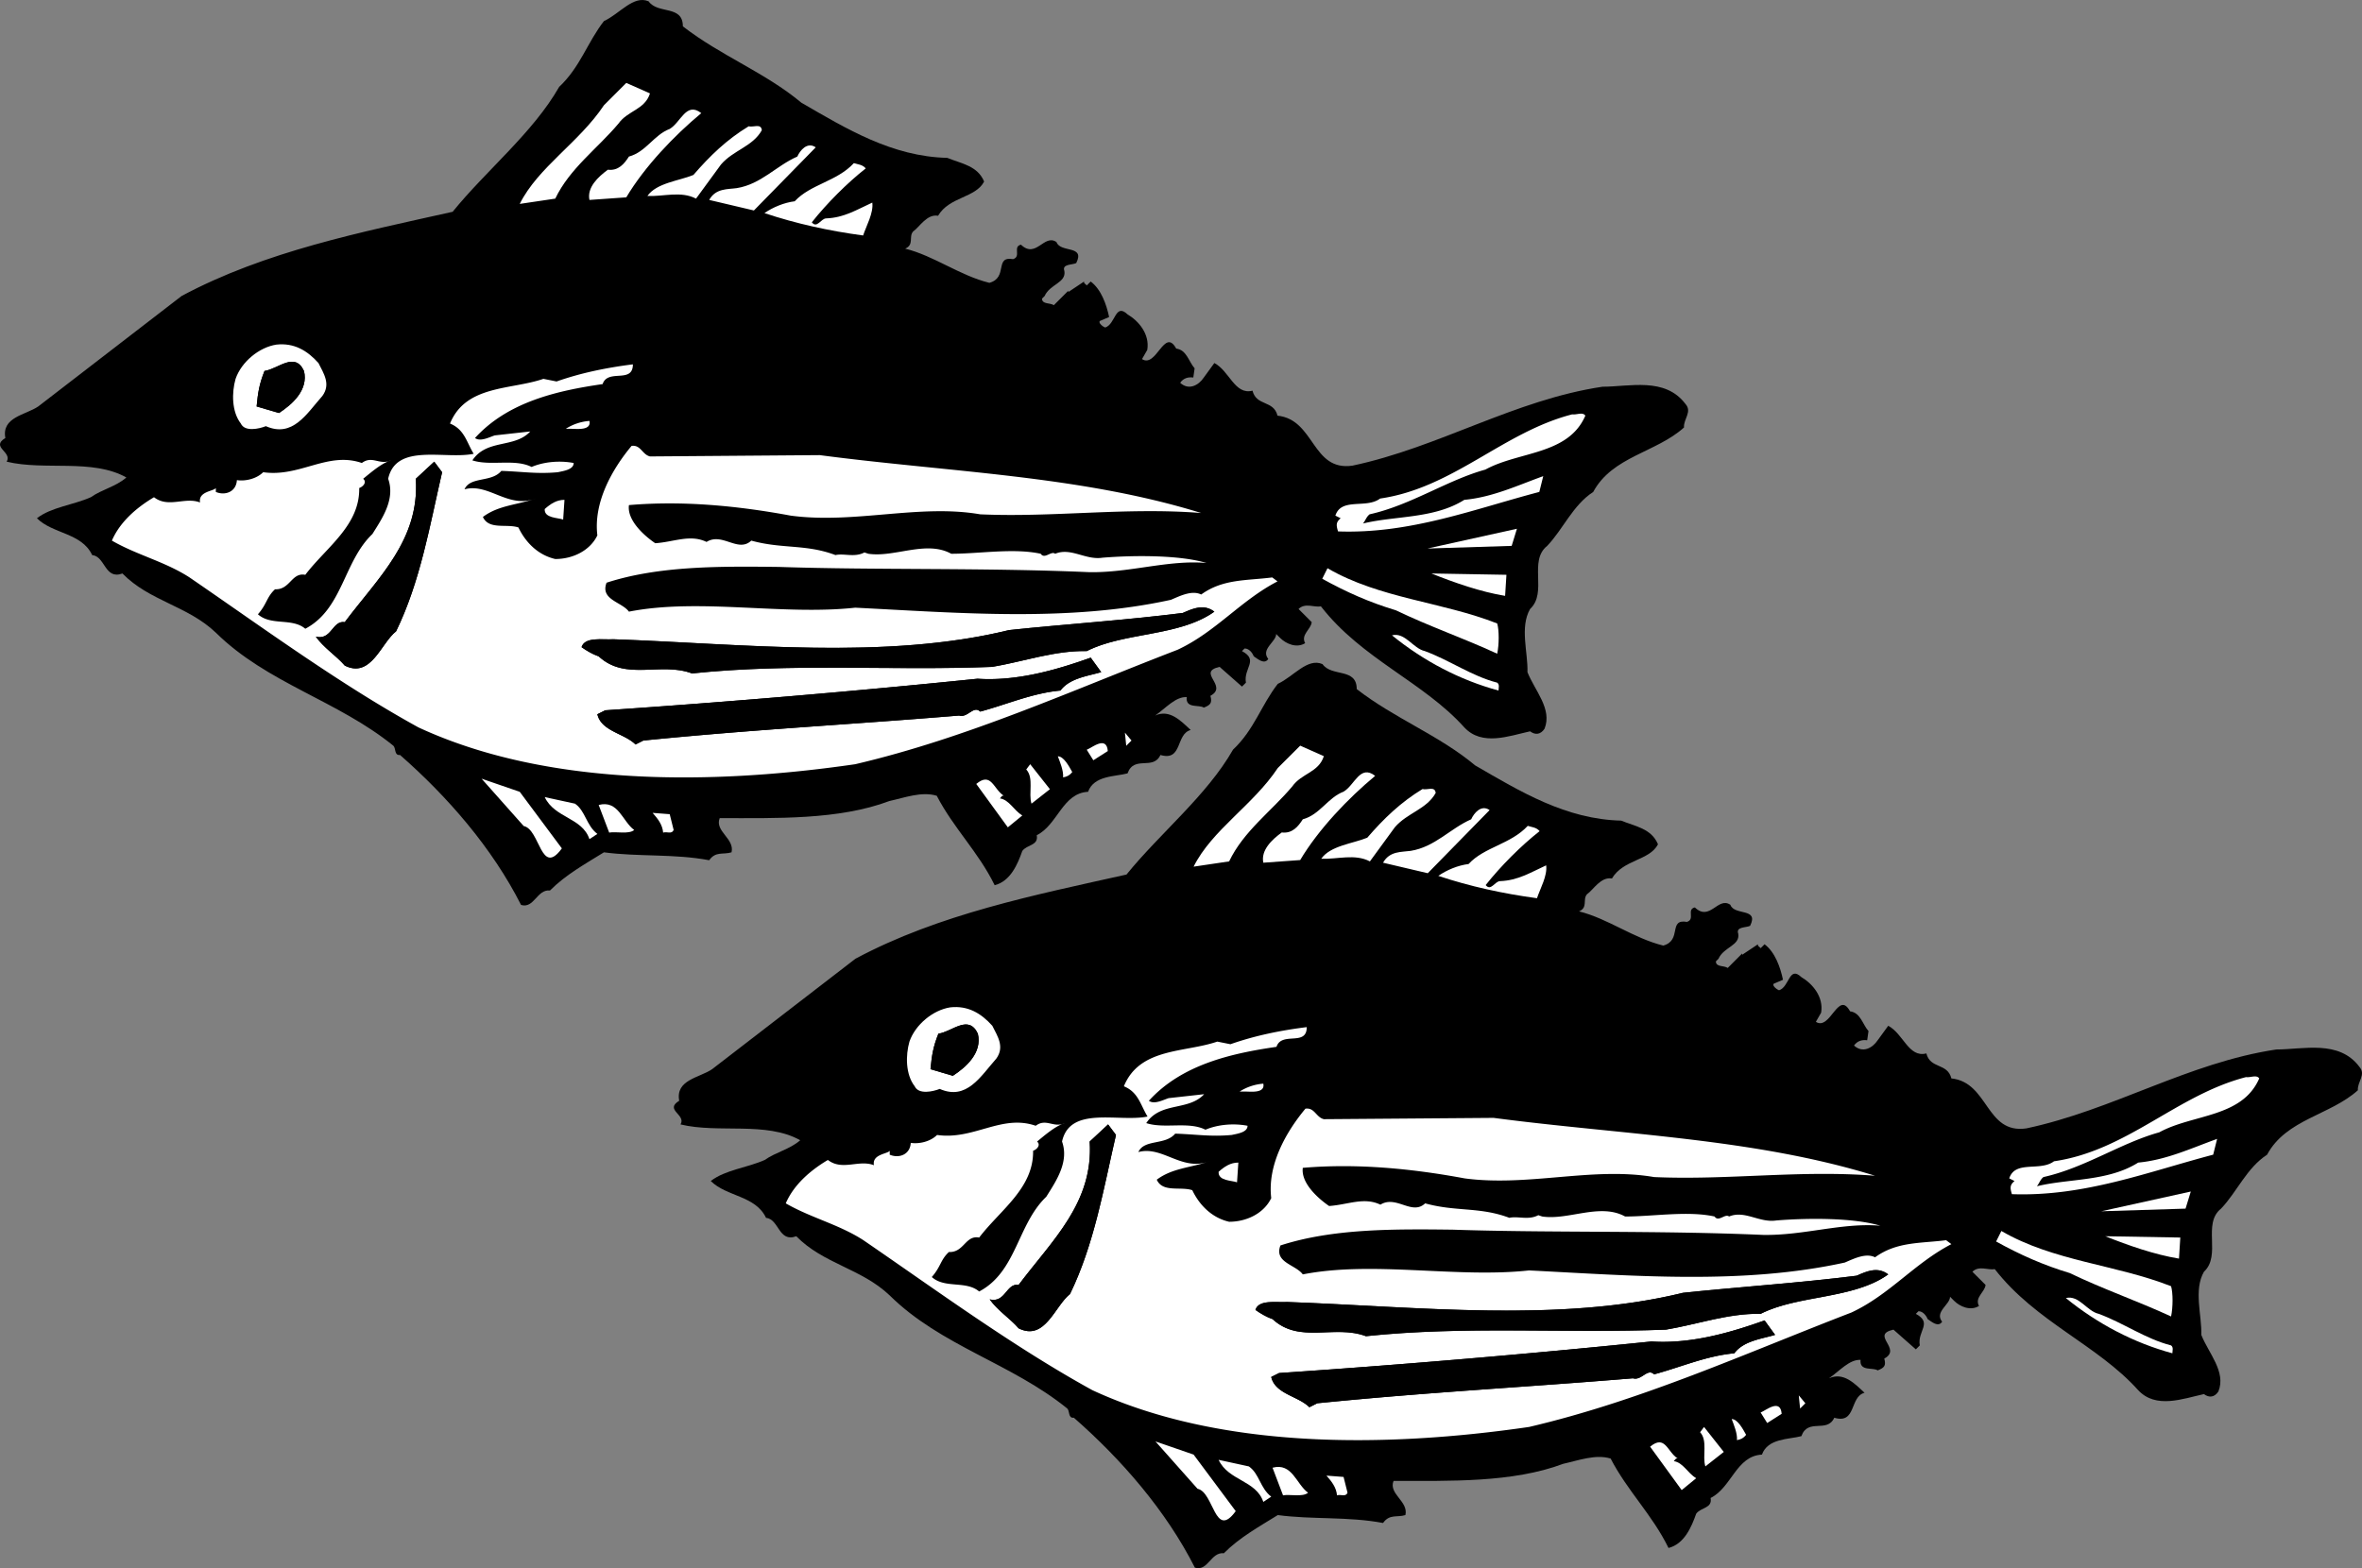 <svg xmlns="http://www.w3.org/2000/svg" width="323.172" height="214.614"><rect width="100%" height="100%" fill="#808080" stroke="none"/><path d="M230.592 55.265c-2.793-3.692-7.652-2.34-11.34-2.34-12.062 1.8-22.32 8.281-34.203 10.8-5.578.81-5.129-6.3-10.258-6.84-.539-2.16-2.878-1.26-3.421-3.421-2.43.633-3.149-2.7-5.22-3.781l-1.44 1.98c-.72 1.082-2.067 1.801-3.239.723.45-.633 1.078-.813 1.8-.723l.18-1.258c-.808-.902-1.081-2.52-2.519-2.699-1.621-2.972-2.7 2.7-4.68 1.438l.72-1.258c.358-2.16-1.173-3.961-2.7-4.863-1.711-1.618-1.621 1.351-3.063 1.8-.27-.09-.988-.629-.718-.898l1.261-.54c-.359-1.71-1.082-3.78-2.52-4.858l-.542.539c-.09-.18-.45-.27-.36-.54l-2.16 1.438v-.18l-1.98 1.98c-.54-.359-1.617-.089-1.617-.902l.36-.359c.718-1.617 2.968-1.797 2.698-3.418-.36-.988 1.078-.808 1.621-1.082 1.258-2.52-2.16-1.348-2.703-2.879-1.707-1.168-2.789 2.34-4.86.36-1.167.27.09 1.62-1.077 1.98-2.61-.45-.63 2.52-3.242 3.242-4.047-.992-7.559-3.691-11.52-4.68 1.262-.542.45-1.62 1.082-2.343.899-.63 1.89-2.43 3.418-2.156 1.531-2.614 5.133-2.43 6.3-4.68-.898-2.164-3.058-2.434-5.038-3.242-7.563-.18-13.77-3.961-19.98-7.559-4.95-4.14-10.981-6.39-16.2-10.441 0-2.97-3.422-1.621-4.68-3.418-2.07-.903-3.96 1.707-6.12 2.699-2.25 2.879-3.239 6.3-6.122 9-3.597 6.3-9.988 11.43-14.578 17.098-12.512 2.793-25.648 5.402-37.078 11.52L5.233 55.623c-1.711 1.172-5.04 1.442-4.5 4.32-2.07 1.262.988 1.891.18 3.239 5.218 1.261 11.699-.45 16.378 2.16-1.437 1.262-3.328 1.621-4.859 2.703-2.43 1.078-5.398 1.348-7.379 2.879 2.16 2.16 6.121 1.98 7.559 5.039 1.8.18 1.71 3.422 4.14 2.52 3.692 3.78 8.91 4.41 12.782 8.101 7.02 6.93 16.648 9.27 24.297 15.48.359.36.09 1.348.902 1.258 6.48 5.672 12.598 12.692 16.558 20.52 1.801.543 2.16-2.16 3.961-1.977 2.16-2.164 4.77-3.601 7.38-5.222 4.679.629 9.628.18 14.402 1.082.898-1.262 1.886-.723 3.058-1.082.45-1.89-2.34-2.88-1.62-4.68 7.648 0 16.288.27 23.218-2.34 2.07-.449 4.41-1.351 6.48-.719 2.34 4.5 5.672 7.649 7.922 12.239 2.16-.54 3.149-2.88 3.778-4.68.632-.898 2.25-.719 1.98-2.16 2.883-1.442 3.512-5.758 7.02-5.942.812-2.25 3.691-2.066 5.402-2.52.898-2.519 3.508-.358 4.5-2.519 3.059.903 2.07-2.879 4.14-3.418-1.351-1.261-2.882-2.882-4.863-1.98 1.442-.992 2.793-2.61 4.32-2.52-.18 1.618 1.712.989 2.34 1.438.903-.36 1.172-.629.903-1.617 2.52-1.352-1.98-3.242 1.258-3.961l3.062 2.699.54-.539c-.36-1.98 1.8-3.063-.54-4.32l.36-.36c.628 0 1.078.63 1.257 1.078.543.36 1.442 1.172 1.98.36-1.077-1.348 1.083-2.34 1.083-3.418l.539.539c.808.808 2.25 1.441 3.422.719-.633-1.168.808-1.887.898-2.88l-1.8-1.8c.902-.899 2.16-.18 3.062-.36 5.578 7.2 14.039 10.352 19.617 16.563 2.43 2.61 6.121 1.168 9 .54.723.538 1.441.448 1.98-.36 1.083-2.703-1.347-5.223-2.34-7.742.09-2.7-1.077-6.122.36-8.641 2.43-2.25-.27-6.57 2.34-8.637 2.16-2.25 3.512-5.582 6.3-7.383 2.61-4.859 8.641-5.398 12.419-8.82-.086-1.168 1.172-2.16.183-3.238"/><path fill="#fff" d="M84.612 16.925c1.261-1.8 3.601-1.89 4.32-4.14l-3.242-1.438-3.059 3.058c-3.418 5.13-9 8.457-11.52 13.5l4.86-.722c1.98-4.137 5.762-6.836 8.64-10.258m-1.441 6.301c-1.347.988-2.879 2.43-2.52 4.136l5.04-.355c2.523-4.23 6.57-8.461 10.262-11.523-2.07-1.622-2.79 1.261-4.32 2.16-2.16.812-3.239 3.152-5.579 3.781-.633.988-1.441 1.98-2.883 1.8m5.403 3.598c2.25.09 4.59-.718 6.66.36l3.418-4.676c1.71-1.98 4.32-2.434 5.582-4.684-.09-.988-1.172-.359-1.8-.539-2.974 1.801-5.313 4.051-7.56 6.66-1.98.813-5.042 1.083-6.3 2.88m8.461.538 6.117 1.442 8.46-8.64c-1.171-.81-2.16.448-2.519 1.261-2.883 1.258-4.949 3.781-8.281 4.32-1.262.18-2.879 0-3.777 1.617m7.558 1.801c4.32 1.442 8.82 2.434 13.5 3.063.45-1.352 1.438-3.063 1.258-4.5-2.16.988-3.867 2.07-6.3 2.16-.72 0-1.259 1.437-1.977.539 2.07-2.61 4.86-5.398 7.379-7.379-.45-.539-1.082-.539-1.621-.723-2.34 2.524-5.938 2.883-8.098 5.223-1.442.18-2.973.809-4.14 1.617m-68.22 29.16c3.688 1.621 5.579-1.71 7.739-4.14 1.172-1.617.18-3.059-.54-4.5-1.53-1.707-3.331-2.79-5.761-2.52-2.34.36-4.77 2.34-5.578 4.684-.54 1.887-.54 4.496.719 6.117.539 1.172 2.52.719 3.421.36zm-.183-7.558c1.89-.27 4.14-2.7 5.402 0 .63 2.61-1.62 4.59-3.422 5.758l-3.058-.899c.18-1.89.36-3.058 1.078-4.86"/><path d="M41.592 50.765c-1.261-2.7-3.511-.27-5.402 0-.719 1.8-.899 2.969-1.078 4.86l3.058.898c1.801-1.168 4.051-3.149 3.422-5.758"/><path fill="#fff" d="M164.35 81.362c-1.258-.628-2.879.184-4.14.723-13.95 3.059-28.797 1.8-43.2 1.078-9.898 1.082-21.328-1.347-30.957.543-.992-1.351-3.96-1.62-3.062-3.96 7.199-2.34 15.66-2.25 23.582-2.16 13.41.448 28.168.089 42.476.718 5.582.09 10.801-1.711 16.024-1.258-3.602-1.082-9.723-1.082-14.223-.723-2.34.36-4.32-1.437-6.48-.539-.54-.449-1.438.809-1.977 0-3.691-.808-8.371 0-12.242 0-3.418-1.89-7.738.54-11.34 0l-.54-.18c-1.35.72-2.788.09-3.96.36-4.05-1.531-7.29-.809-11.52-1.98-1.8 1.71-3.96-1.168-6.12.18-2.25-1.079-4.41 0-7.02.179-1.711-1.168-3.871-3.238-3.598-5.219 7.38-.629 14.848.09 22.137 1.442 8.73 1.168 17.55-1.622 25.922-.18 10.078.45 19.98-.992 30.238-.18-16.559-5.133-34.469-5.582-52.2-7.922l-23.218.18c-1.082-.27-1.262-1.621-2.52-1.441-2.699 3.242-5.222 7.742-4.68 12.242-.991 2.07-3.331 3.238-5.76 3.238-2.34-.539-4.052-2.25-5.04-4.32-1.621-.54-4.05.363-4.86-1.438 2.16-1.62 4.68-1.62 7.2-2.52-3.781 1.438-6.39-2.16-9.719-1.261.809-1.8 3.688-.898 5.04-2.52 2.878.09 4.859.45 7.738.18.812-.18 2.16-.36 2.16-1.262-1.891-.359-4.051-.18-5.758.543-2.34-1.171-5.582-.09-8.102-.902 1.98-2.969 5.762-1.617 7.922-3.957l-4.863.54c-.809.269-1.977.898-2.7.358 4.5-4.949 11.25-6.48 17.462-7.378.718-2.16 4.14 0 4.14-2.704-3.601.454-7.11 1.172-10.441 2.344l-1.801-.36c-4.41 1.528-10.617.81-12.777 6.118 1.98.809 2.25 2.52 3.238 4.14-3.957.81-10.621-1.53-11.7 3.419.993 2.793-.808 5.402-2.16 7.562-3.96 3.777-4.05 10.258-9.18 12.961-1.8-1.531-4.679-.363-6.48-1.98 1.262-1.442 1.172-2.34 2.34-3.422 2.07.09 2.25-2.34 4.14-1.98 2.88-3.778 7.47-6.75 7.38-11.88.539-.18 1.082-.808.539-1.261.906-.735 2.254-1.914 3.441-2.391-1.343.383-2.289-.766-3.62.23-4.68-1.617-8.458 1.98-13.5 1.262-.9.899-2.43 1.262-3.598 1.082-.09 1.617-1.622 2.156-2.88 1.617v-.539c-.273.45-2.43.45-2.16 1.98-2.07-.808-4.32.81-6.3-.718-2.43 1.438-4.68 3.418-5.762 5.938 3.422 1.98 7.293 2.878 10.621 5.039 9.988 6.84 20.52 14.582 31.32 20.523 17.461 8.098 39.957 7.918 59.758 5.04 15.39-3.602 29.61-10.083 44.102-15.661 5.219-2.43 8.64-6.75 13.68-9.36l-.72-.542c-3.511.453-6.75.183-9.722 2.34zM54.19 86.405c-2.067 1.618-3.418 6.48-7.02 4.68-1.168-1.351-2.879-2.43-3.957-3.96 2.16.538 2.25-2.25 3.957-1.981 4.59-6.121 10.262-11.25 9.723-19.621l2.52-2.34 1.078 1.441c-1.711 7.38-2.97 14.942-6.301 21.781zm90.902 8.098c-3.87.36-7.293 1.89-10.98 2.883-.903-.902-1.711.898-2.88.539-15.21 1.258-27.991 1.89-43.202 3.418l-1.078.543c-1.532-1.531-4.68-1.8-5.22-4.14l1.079-.54a1505.274 1505.274 0 0 0 50.941-4.32c5.309.36 10.707-1.172 15.48-2.883l1.438 1.98c-1.8.54-4.32.813-5.578 2.52zm3.598-5.398c-4.41-.09-8.64 1.441-12.957 2.16-13.953.539-27.363-.54-41.043.898-4.317-1.617-9.09 1.082-12.777-2.34-.813-.27-1.711-.808-2.34-1.257.449-1.442 2.789-.993 4.32-1.082 17.816.628 37.258 2.878 54.18-1.258 7.738-.813 15.93-1.352 23.757-2.34 1.442-.633 2.88-1.262 4.32-.18-4.769 3.418-12.327 2.79-17.46 5.399"/><path fill="#fff" d="M53.131 63.132a2.72 2.72 0 0 0 .34-.129c-.11.035-.226.082-.34.129m161.981-6.426c-9.45 2.43-16.29 10.078-26.281 11.52-1.891 1.437-5.31-.18-6.122 2.34l.723.359c-.633.539-.633.898-.36 1.8 9.9.36 18.63-3.062 27.54-5.402l.539-2.16c-3.508 1.262-6.93 2.883-10.801 3.242-4.14 2.61-9.45 2.16-13.86 3.239.36-.45.45-.899.903-1.258 5.668-1.262 10.617-4.68 15.84-6.121 4.59-2.52 11.34-1.98 13.676-7.38-.36-.542-1.168-.089-1.797-.179M78.131 58.683c.809 0 2.79.273 2.52-1.078a6.94 6.94 0 0 0-3.238 1.078h.718"/><path d="M56.893 65.523c.54 8.37-5.133 13.5-9.723 19.62-1.707-.269-1.797 2.52-3.957 1.981 1.078 1.531 2.79 2.61 3.957 3.961 3.602 1.8 4.953-3.062 7.02-4.68 3.332-6.84 4.59-14.402 6.3-21.78l-1.077-1.442-2.52 2.34"/><path fill="#fff" d="m77.053 71.105.18-2.7c-1.082 0-1.89.54-2.703 1.258-.09 1.262 1.8 1.172 2.523 1.442m129.777 3.601.72-2.344c-4.048.903-8.098 1.801-12.239 2.704l11.52-.36m-1.981 14.758c.27-1.258.27-3.238 0-4.14-7.559-2.97-16.11-3.419-23.219-7.56l-.718 1.442c3.238 1.797 6.48 3.238 10.078 4.317 4.68 2.25 9.18 3.78 13.859 5.941m1.082-7.918.18-2.883-10.262-.18c3.152 1.262 6.75 2.52 10.082 3.063"/><path d="M161.83 83.886c-7.828.988-16.019 1.527-23.757 2.34-16.922 4.136-36.364 1.886-54.18 1.258-1.531.09-3.871-.36-4.32 1.082.629.449 1.527.988 2.34 1.257 3.687 3.422 8.46.723 12.777 2.34 13.68-1.437 27.09-.36 41.043-.898 4.316-.719 8.547-2.25 12.957-2.16 5.133-2.61 12.691-1.98 17.46-5.399-1.44-1.082-2.878-.453-4.32.18"/><path fill="#fff" d="M194.952 89.105c-1.621-.36-2.7-2.61-4.5-2.16 4.32 3.511 9.27 6.12 14.578 7.558 0-.36.18-.809-.18-1.078-3.508-.902-6.48-3.063-9.898-4.32"/><path d="M133.752 92.886a1505.274 1505.274 0 0 1-50.941 4.32l-1.078.54c.539 2.34 3.687 2.609 5.219 4.14l1.078-.543c15.21-1.527 27.992-2.16 43.203-3.418 1.168.36 1.976-1.441 2.879-.54 3.687-.991 7.11-2.523 10.98-2.882 1.258-1.707 3.778-1.98 5.578-2.52l-1.437-1.98c-4.774 1.711-10.172 3.242-15.48 2.883"/><path fill="#fff" d="m154.092 102.066.719-.723-.898-1.078zm-5.402.539.902 1.441 1.98-1.262c-.179-2.16-2.16-.449-2.882-.18m-3.957.899c.27.723.808 1.98.719 2.883.539-.09.898-.274 1.257-.723-.449-.808-1.168-2.16-1.976-2.16m-4.32 1.801c1.078 1.172.27 3.242.718 4.68l2.52-1.98-2.7-3.419-.538.719m-74.52 1.262 5.758 6.48c2.25.45 2.34 7.02 5.222 3.059l-5.761-7.743-5.219-1.796m70.918 2.699c.18-.18.27-.45.539-.36-1.437-.902-1.707-3.332-3.777-1.62l4.32 5.94 1.977-1.62c-1.168-.72-1.797-2.16-3.059-2.34m-58.141.719-4.14-.899c1.351 2.879 5.133 2.79 6.12 5.758l1.083-.719c-1.531-1.168-1.621-3.148-3.063-4.14m3.243.179 1.437 3.781c.902-.18 2.703.27 3.422-.359-1.621-1.172-2.16-4.14-4.86-3.422m7.379 1.082c.72.809 1.352 1.617 1.442 2.7.539-.18 1.168.269 1.437-.36l-.539-2.16-2.34-.18"/><path d="M322.791 145.964c-2.793-3.691-7.652-2.34-11.34-2.34-12.062 1.8-22.32 8.281-34.203 10.8-5.578.81-5.128-6.3-10.257-6.839-.54-2.16-2.88-1.262-3.422-3.422-2.43.633-3.149-2.699-5.219-3.781l-1.441 1.98c-.72 1.082-2.067 1.801-3.239.723.45-.633 1.078-.812 1.801-.723l.18-1.257c-.809-.903-1.082-2.52-2.52-2.7-1.62-2.972-2.699 2.7-4.68 1.438l.72-1.258c.359-2.16-1.173-3.96-2.7-4.86-1.71-1.62-1.621 1.348-3.062 1.798-.266-.09-.989-.63-.72-.899l1.263-.539c-.36-1.71-1.082-3.781-2.52-4.86l-.539.54c-.094-.18-.453-.27-.363-.54l-2.16 1.438v-.18l-1.977 1.981c-.543-.36-1.621-.09-1.621-.898l.36-.364c.718-1.617 2.968-1.797 2.698-3.418-.359-.988 1.079-.808 1.622-1.082 1.257-2.52-2.16-1.347-2.7-2.879-1.71-1.168-2.793 2.34-4.859.36-1.172.27.086 1.62-1.082 1.98-2.61-.449-.629 2.52-3.238 3.242-4.051-.992-7.563-3.691-11.524-4.68 1.262-.542.453-1.62 1.082-2.34.899-.632 1.89-2.433 3.418-2.16 1.531-2.609 5.133-2.429 6.301-4.679-.898-2.16-3.059-2.434-5.039-3.242-7.559-.18-13.77-3.961-19.98-7.559-4.95-4.14-10.981-6.39-16.2-10.441 0-2.969-3.422-1.621-4.68-3.418-2.07-.902-3.96 1.707-6.12 2.7-2.25 2.878-3.239 6.3-6.122 9-3.597 6.3-9.988 11.429-14.578 17.097-12.511 2.793-25.648 5.402-37.082 11.52l-19.617 15.12c-1.71 1.172-5.039 1.442-4.5 4.32-2.07 1.262.988 1.891.18 3.239 5.219 1.262 11.699-.45 16.379 2.164-1.442 1.258-3.328 1.617-4.86 2.7-2.43 1.077-5.398 1.347-7.379 2.878 2.16 2.16 6.118 1.98 7.559 5.04 1.8.179 1.71 3.421 4.14 2.519 3.692 3.781 8.91 4.41 12.782 8.101 7.02 6.93 16.648 9.27 24.297 15.48.363.36.09 1.348.902 1.259 6.48 5.671 12.598 12.691 16.559 20.52 1.8.542 2.16-2.161 3.96-1.977 2.16-2.164 4.77-3.602 7.38-5.223 4.68.629 9.628.18 14.402 1.082.898-1.262 1.887-.723 3.058-1.082.45-1.89-2.34-2.879-1.62-4.68 7.652 0 16.288.27 23.222-2.34 2.066-.449 4.406-1.347 6.477-.718 2.34 4.5 5.671 7.648 7.921 12.238 2.16-.54 3.149-2.879 3.782-4.68.629-.898 2.25-.719 1.976-2.16 2.883-1.437 3.512-5.758 7.024-5.937.808-2.25 3.687-2.07 5.398-2.524.899-2.52 3.508-.36 4.5-2.52 3.059.903 2.07-2.878 4.14-3.417-1.35-1.262-2.882-2.88-4.863-1.98 1.442-.993 2.793-2.61 4.32-2.52-.175 1.62 1.712.988 2.34 1.437.903-.36 1.173-.629.903-1.617 2.52-1.352-1.98-3.242 1.258-3.961l3.062 2.7.54-.54c-.36-1.98 1.8-3.058-.54-4.32l.36-.36c.629 0 1.078.63 1.257 1.079.543.359 1.442 1.171 1.98.359-1.077-1.348 1.083-2.34 1.083-3.418l.539.54c.809.812 2.25 1.44 3.422.722-.633-1.172.809-1.89.898-2.883l-1.8-1.8c.902-.9 2.16-.18 3.062-.36 5.578 7.199 14.04 10.351 19.617 16.562 2.43 2.61 6.121 1.168 9 .54.723.538 1.442.449 1.98-.36 1.083-2.7-1.347-5.223-2.34-7.742.09-2.7-1.077-6.117.36-8.64 2.43-2.25-.27-6.567 2.34-8.638 2.16-2.25 3.512-5.582 6.3-7.382 2.61-4.86 8.642-5.399 12.423-8.82-.09-1.169 1.168-2.157.18-3.239"/><path fill="#fff" d="M176.811 107.624c1.262-1.8 3.602-1.89 4.32-4.14l-3.238-1.438-3.063 3.059c-3.417 5.129-9 8.46-11.519 13.5l4.86-.72c1.98-4.14 5.761-6.839 8.64-10.26m-1.441 6.3c-1.348.988-2.88 2.43-2.52 4.14l5.043-.363c2.52-4.226 6.566-8.457 10.258-11.52-2.07-1.616-2.79 1.262-4.32 2.16-2.16.813-3.239 3.153-5.579 3.782-.632.988-1.441 1.98-2.882 1.801m5.402 3.598c2.25.093 4.59-.72 6.66.363l3.418-4.68c1.711-1.98 4.32-2.433 5.582-4.683-.09-.989-1.172-.36-1.8-.54-2.97 1.801-5.31 4.051-7.56 6.66-1.98.813-5.042 1.083-6.3 2.88m8.461.543 6.117 1.437 8.461-8.64c-1.168-.81-2.16.453-2.52 1.261-2.878 1.262-4.949 3.781-8.28 4.32-1.259.18-2.88 0-3.778 1.622m7.558 1.8c4.32 1.438 8.82 2.43 13.5 3.059.45-1.352 1.442-3.059 1.258-4.5-2.156.988-3.867 2.07-6.297 2.16-.722 0-1.261 1.438-1.98.54 2.07-2.61 4.86-5.4 7.379-7.38-.45-.539-1.078-.539-1.621-.722-2.34 2.523-5.938 2.882-8.098 5.222-1.441.18-2.973.809-4.14 1.621m-68.219 29.157c3.687 1.62 5.578-1.707 7.738-4.141 1.172-1.617.18-3.059-.54-4.5-1.53-1.707-3.331-2.79-5.76-2.52-2.34.364-4.77 2.34-5.579 4.684-.539 1.887-.539 4.5.719 6.117.539 1.172 2.52.719 3.422.36zm-.18-7.559c1.887-.27 4.137-2.7 5.398 0 .63 2.61-1.62 4.59-3.421 5.762l-3.059-.903c.18-1.89.36-3.058 1.082-4.859"/><path d="M133.791 141.464c-1.261-2.7-3.511-.27-5.398 0-.723 1.8-.902 2.969-1.082 4.86l3.059.902c1.8-1.172 4.05-3.153 3.421-5.762"/><path fill="#fff" d="M256.55 172.066c-1.259-.633-2.88.18-4.141.718-13.95 3.059-28.797 1.801-43.2 1.078-9.898 1.082-21.328-1.347-30.957.543-.992-1.351-3.96-1.62-3.062-3.96 7.203-2.34 15.66-2.25 23.582-2.16 13.41.449 28.168.09 42.48.718 5.578.09 10.797-1.707 16.02-1.258-3.602-1.082-9.723-1.082-14.223-.722-2.34.359-4.32-1.438-6.476-.54-.543-.449-1.442.813-1.98 0-3.692-.808-8.372 0-12.243 0-3.418-1.89-7.738.54-11.34 0l-.539-.18c-1.351.72-2.789.09-3.96.36-4.052-1.531-7.29-.808-11.52-1.98-1.801 1.71-3.961-1.168-6.121.18-2.25-1.079-4.41 0-7.02.183-1.707-1.172-3.867-3.242-3.598-5.223 7.38-.629 14.848.09 22.141 1.442 8.727 1.168 17.547-1.621 25.918-.18 10.082.45 19.98-.992 30.238-.18-16.558-5.132-34.469-5.582-52.199-7.921l-23.219.18c-1.082-.27-1.261-1.618-2.52-1.438-2.698 3.238-5.218 7.738-4.679 12.238-.992 2.07-3.332 3.238-5.762 3.238-2.34-.539-4.05-2.25-5.039-4.32-1.62-.54-4.05.363-4.86-1.438 2.161-1.62 4.68-1.62 7.2-2.519-3.781 1.437-6.39-2.16-9.719-1.262.809-1.8 3.688-.898 5.04-2.52 2.878.09 4.859.45 7.738.18.812-.18 2.16-.359 2.16-1.257-1.89-.364-4.047-.184-5.758.539-2.34-1.172-5.582-.09-8.102-.903 1.981-2.968 5.762-1.617 7.922-3.957l-4.859.54c-.813.269-1.98.898-2.703.359 4.5-4.95 11.25-6.48 17.46-7.38.72-2.16 4.141 0 4.141-2.698-3.601.449-7.109 1.168-10.441 2.34l-1.8-.36c-4.407 1.527-10.618.809-12.778 6.117 1.98.813 2.25 2.52 3.238 4.14-3.96.81-10.617-1.53-11.699 3.423.988 2.789-.809 5.398-2.16 7.558-3.961 3.782-4.051 10.258-9.18 12.961-1.8-1.531-4.68-.363-6.48-1.98 1.261-1.442 1.172-2.34 2.34-3.422 2.07.09 2.25-2.34 4.14-1.98 2.879-3.778 7.469-6.75 7.379-11.88.543-.18 1.082-.808.543-1.257.902-.739 2.25-1.918 3.437-2.395-1.343.383-2.289-.765-3.62.235-4.68-1.622-8.458 1.98-13.5 1.257-.899.903-2.43 1.262-3.598 1.082-.09 1.618-1.621 2.16-2.88 1.618v-.54c-.273.45-2.433.45-2.16 1.981-2.07-.809-4.32.809-6.3-.719-2.43 1.438-4.68 3.418-5.762 5.938 3.422 1.98 7.29 2.883 10.621 5.043 9.989 6.84 20.52 14.578 31.32 20.52 17.462 8.097 39.962 7.917 59.758 5.038 15.391-3.601 29.614-10.082 44.102-15.66 5.219-2.43 8.64-6.75 13.68-9.36l-.72-.538c-3.51.449-6.75.18-9.722 2.34zm-110.157 5.039c-2.07 1.62-3.422 6.48-7.023 4.68-1.168-1.352-2.88-2.43-3.957-3.962 2.16.54 2.25-2.25 3.957-1.98 4.59-6.117 10.261-11.25 9.722-19.617l2.52-2.344 1.078 1.441c-1.707 7.38-2.969 14.942-6.297 21.782zm90.898 8.097c-3.87.364-7.289 1.89-10.98 2.883-.902-.902-1.711.899-2.879.54-15.21 1.257-27.992 1.89-43.2 3.417l-1.081.543c-1.531-1.531-4.68-1.8-5.219-4.14l1.078-.54a1505.265 1505.265 0 0 0 50.942-4.32c5.308.36 10.707-1.172 15.48-2.883l1.438 1.98c-1.797.544-4.32.813-5.579 2.52zm3.602-5.398c-4.414-.09-8.64 1.441-12.96 2.16-13.95.54-27.36-.54-41.04.898-4.32-1.617-9.094 1.082-12.781-2.34-.813-.269-1.711-.808-2.34-1.257.45-1.442 2.789-.992 4.32-1.082 17.82.633 37.258 2.883 54.18-1.258 7.738-.813 15.93-1.352 23.758-2.34 1.441-.633 2.879-1.262 4.32-.18-4.77 3.418-12.328 2.79-17.457 5.399"/><path fill="#fff" d="M145.33 153.831a2.21 2.21 0 0 0 .34-.129 4.61 4.61 0 0 0-.34.13m161.981-6.427c-9.45 2.43-16.29 10.079-26.281 11.52-1.89 1.437-5.309-.18-6.121 2.34l.722.36c-.633.538-.633.898-.36 1.8 9.9.36 18.63-3.063 27.54-5.402l.539-2.16c-3.512 1.261-6.93 2.882-10.8 3.242-4.141 2.609-9.45 2.16-13.86 3.238.36-.45.45-.899.898-1.258 5.672-1.262 10.621-4.68 15.844-6.121 4.59-2.52 11.34-1.98 13.68-7.379-.364-.539-1.172-.09-1.801-.18m-136.981 1.977c.813 0 2.79.273 2.52-1.078a6.94 6.94 0 0 0-3.238 1.078h.719"/><path d="M149.092 156.226c.54 8.367-5.133 13.5-9.722 19.617-1.707-.27-1.797 2.52-3.957 1.98 1.078 1.532 2.789 2.61 3.957 3.961 3.601 1.801 4.953-3.058 7.023-4.68 3.328-6.84 4.59-14.402 6.297-21.78l-1.078-1.442-2.52 2.344"/><path fill="#fff" d="m169.252 161.804.18-2.7c-1.082 0-1.89.54-2.7 1.258-.089 1.262 1.798 1.172 2.52 1.442m129.778 3.601.718-2.34c-4.046.899-8.097 1.797-12.238 2.7l11.52-.36m-1.98 14.758c.269-1.258.269-3.238 0-4.14-7.56-2.97-16.11-3.418-23.22-7.559l-.718 1.441c3.238 1.797 6.476 3.239 10.078 4.32 4.68 2.25 9.18 3.778 13.86 5.938m1.081-7.918.18-2.883-10.262-.18c3.153 1.262 6.75 2.52 10.082 3.063"/><path d="M254.03 174.585c-7.828.988-16.02 1.527-23.758 2.34-16.922 4.14-36.36 1.89-54.18 1.258-1.531.09-3.87-.36-4.32 1.082.629.449 1.527.988 2.34 1.258 3.687 3.421 8.46.722 12.781 2.34 13.68-1.438 27.09-.36 41.04-.899 4.32-.719 8.546-2.25 12.96-2.16 5.129-2.61 12.688-1.98 17.457-5.399-1.441-1.082-2.879-.453-4.32.18"/><path fill="#fff" d="M287.15 179.804c-1.62-.36-2.698-2.61-4.5-2.16 4.321 3.511 9.27 6.12 14.579 7.558 0-.36.18-.808-.18-1.078-3.508-.898-6.48-3.058-9.898-4.32"/><path d="M225.952 183.585a1505.265 1505.265 0 0 1-50.942 4.32l-1.078.54c.54 2.34 3.688 2.609 5.219 4.14l1.082-.543c15.207-1.527 27.988-2.16 43.2-3.418 1.167.36 1.976-1.441 2.878-.539 3.691-.992 7.11-2.52 10.98-2.883 1.258-1.707 3.782-1.976 5.579-2.52l-1.438-1.98c-4.773 1.711-10.172 3.242-15.48 2.883"/><path fill="#fff" d="m246.291 192.765.72-.723-.9-1.078zm-5.398.539.898 1.441 1.98-1.261c-.179-2.16-2.16-.45-2.878-.18m-3.961.898c.27.723.809 1.98.719 2.883.539-.09.898-.27 1.258-.723-.45-.808-1.168-2.16-1.977-2.16m-4.32 1.801c1.078 1.172.27 3.242.719 4.68l2.519-1.98-2.7-3.419-.538.72m-74.52 1.261 5.758 6.48c2.25.45 2.34 7.02 5.223 3.059l-5.762-7.738-5.219-1.801m70.918 2.699c.18-.18.27-.45.54-.36-1.438-.902-1.708-3.331-3.778-1.62l4.32 5.94 1.98-1.62c-1.171-.719-1.8-2.16-3.062-2.34m-58.14.719-4.137-.899c1.348 2.88 5.129 2.79 6.117 5.758l1.082-.719c-1.531-1.171-1.621-3.148-3.062-4.14m3.242.179 1.437 3.782c.903-.18 2.703.27 3.422-.36-1.621-1.172-2.16-4.14-4.86-3.422m7.379 1.082c.72.81 1.352 1.622 1.442 2.7.54-.18 1.168.27 1.438-.36l-.54-2.16-2.34-.18"/></svg>

